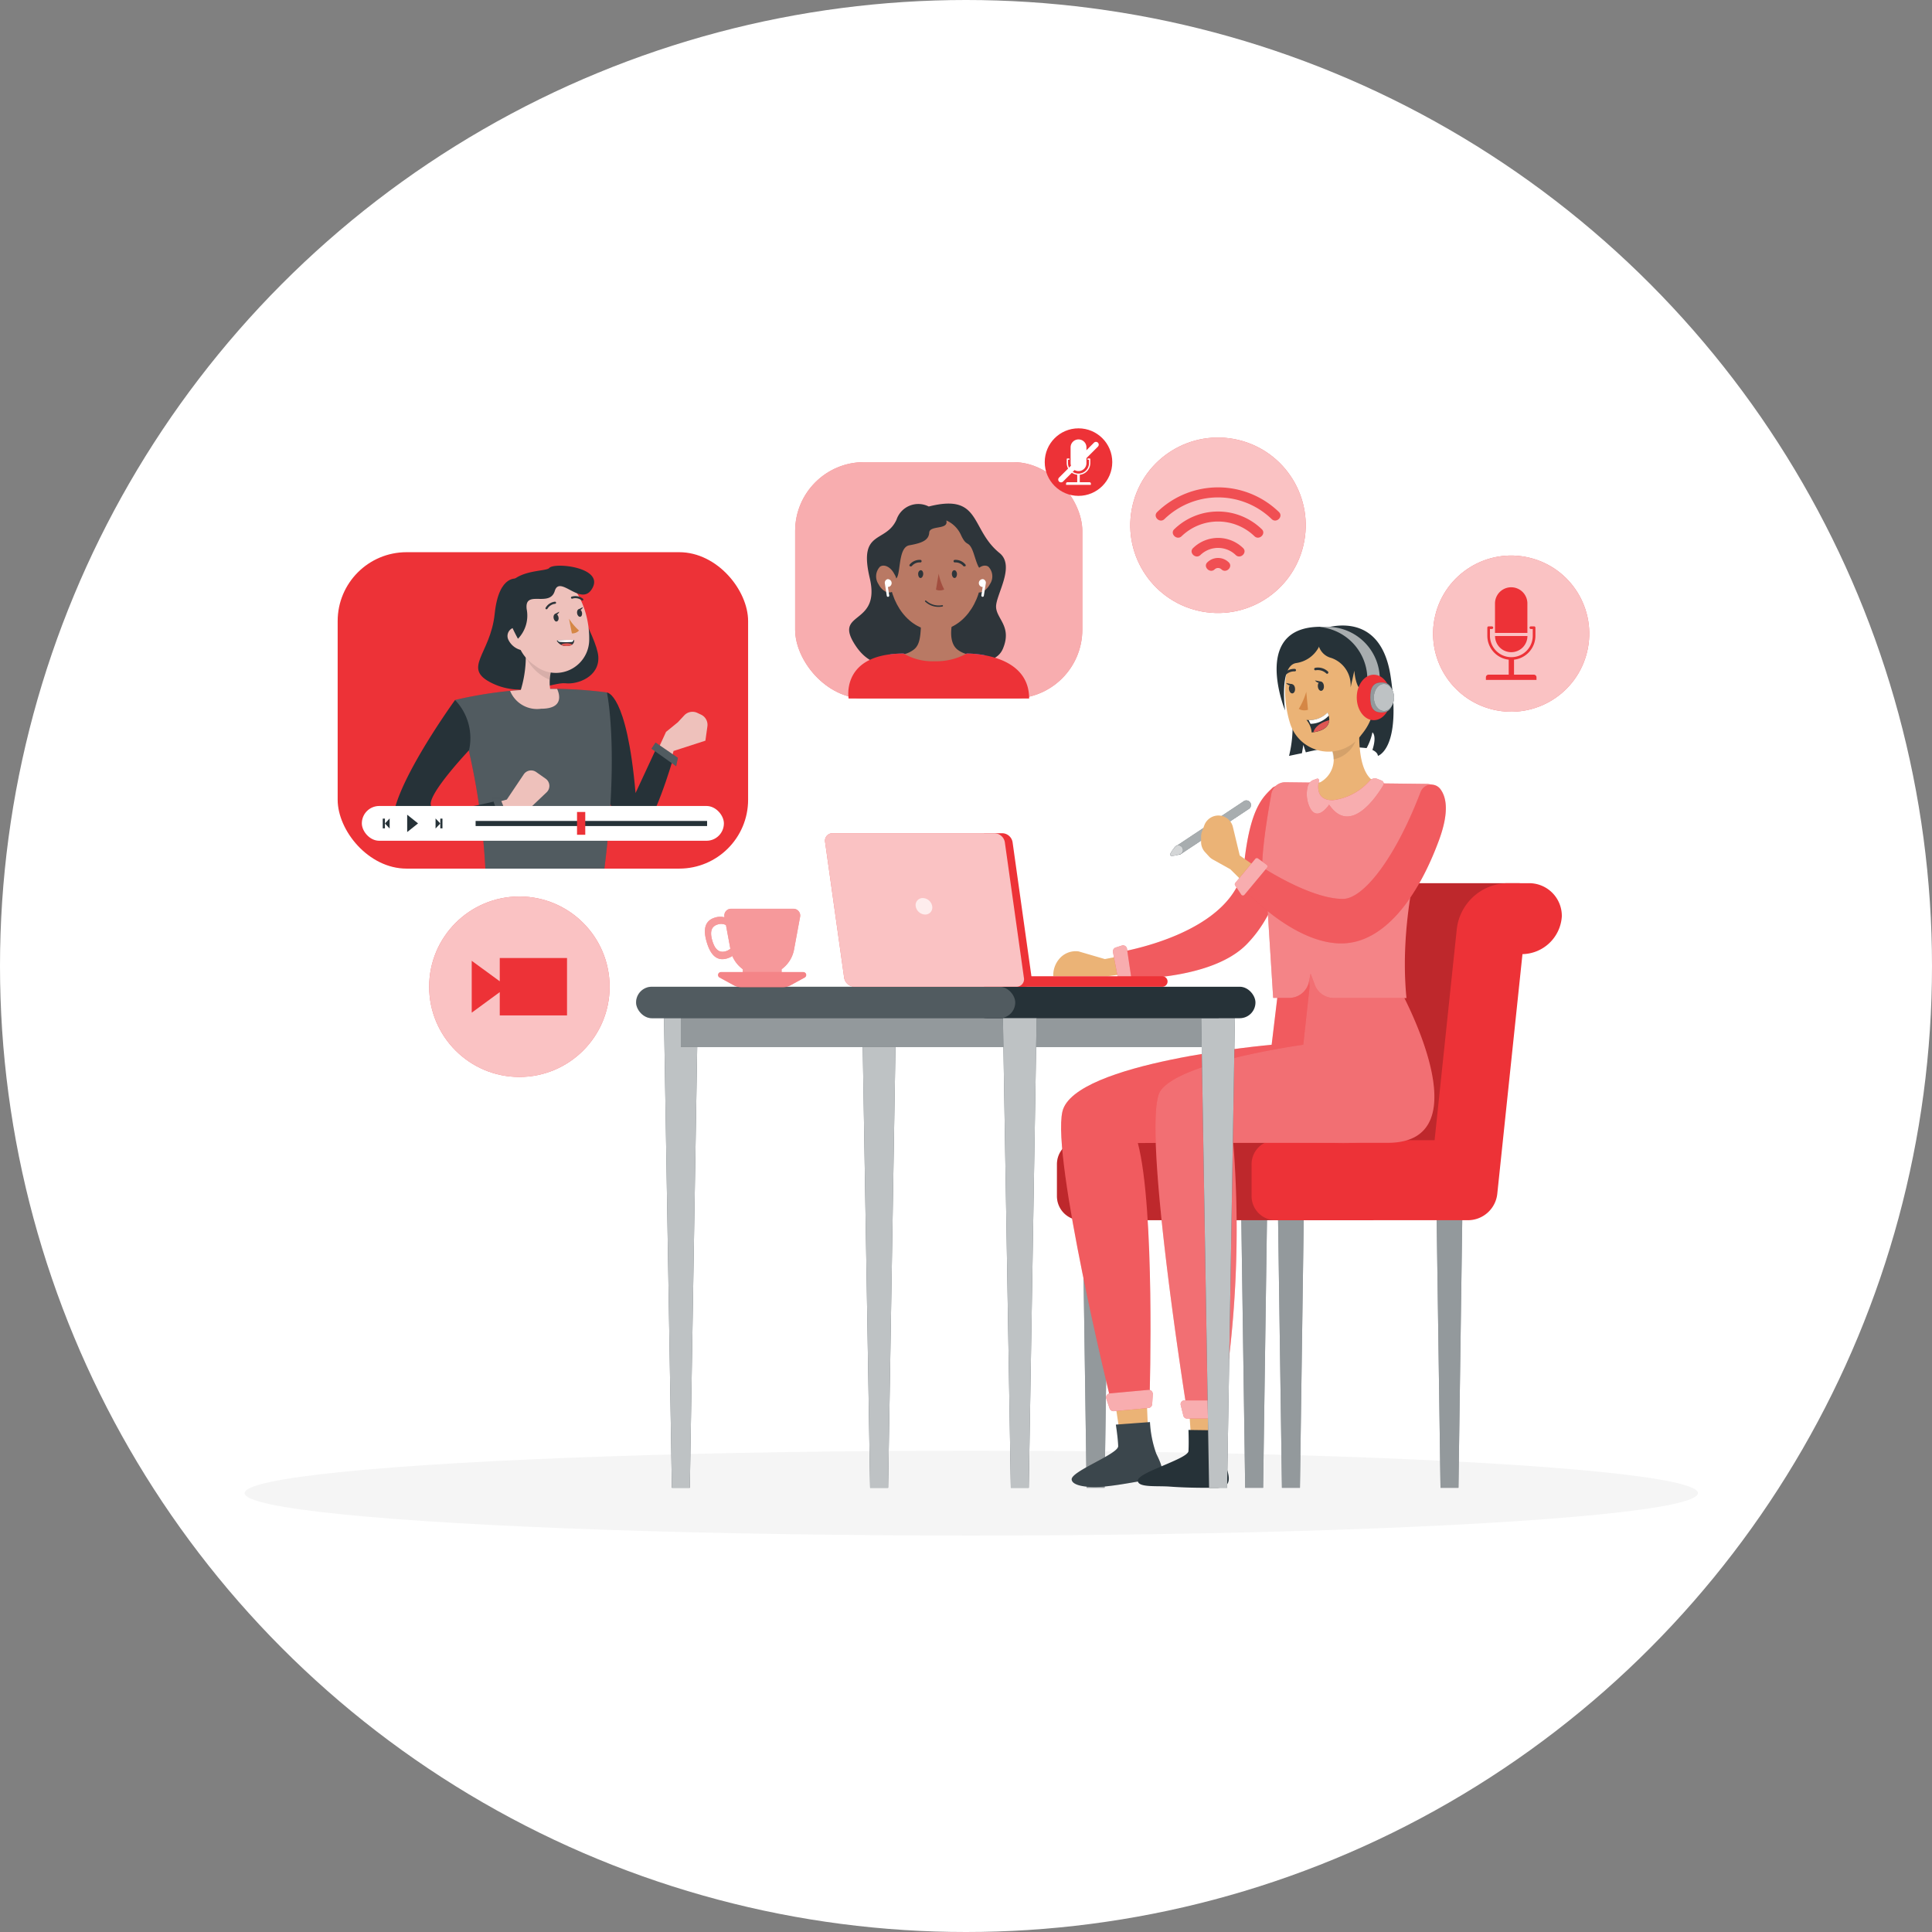 <svg xmlns="http://www.w3.org/2000/svg" width="147" height="147" viewBox="0 0 147 147">
  <rect x="0" y="0" width="147" height="147" fill="#808080" stroke="none"/>
  <g id="Group_9196" data-name="Group 9196" transform="translate(-81 -3890)">
    <circle id="Ellipse_446" data-name="Ellipse 446" cx="73.5" cy="73.5" r="73.5" transform="translate(81 3890)" fill="#fff"/>
    <g id="Online_learning-rafiki_1_" data-name="Online learning-rafiki (1)" transform="translate(48.325 3806.993)">
      <g id="freepik--Shadow--inject-2" transform="translate(51.29 193.386)">
        <ellipse id="freepik--path--inject-2" cx="55.287" cy="3.228" rx="55.287" ry="3.228" transform="translate(0)" fill="#f5f5f5"/>
      </g>
      <g id="freepik--Character--inject-2" transform="translate(112.818 130.601)">
        <path id="Path_24015" data-name="Path 24015" d="M371.005,358.728h-1.366l-.3-20.838H371.3Z" transform="translate(-340.178 -293.121)" fill="#263238"/>
        <path id="Path_24016" data-name="Path 24016" d="M371.005,358.728h-1.366l-.3-20.838H371.3Z" transform="translate(-340.178 -293.121)" fill="#fff" opacity="0.5"/>
        <path id="Path_24017" data-name="Path 24017" d="M328.705,358.728h-1.369l-.3-20.838H329Z" transform="translate(-309.94 -293.121)" fill="#263238"/>
        <path id="Path_24018" data-name="Path 24018" d="M328.705,358.728h-1.369l-.3-20.838H329Z" transform="translate(-309.94 -293.121)" fill="#fff" opacity="0.5"/>
        <path id="Path_24019" data-name="Path 24019" d="M318.885,358.728h-1.366l-.3-20.838h1.965Z" transform="translate(-302.92 -293.121)" fill="#263238"/>
        <path id="Path_24020" data-name="Path 24020" d="M318.885,358.728h-1.366l-.3-20.838h1.965Z" transform="translate(-302.92 -293.121)" fill="#fff" opacity="0.5"/>
        <path id="Path_24021" data-name="Path 24021" d="M276.585,358.728h-1.369l-.3-20.838h1.965Z" transform="translate(-272.682 -293.121)" fill="#263238"/>
        <path id="Path_24022" data-name="Path 24022" d="M276.585,358.728h-1.369l-.3-20.838h1.965Z" transform="translate(-272.682 -293.121)" fill="#fff" opacity="0.5"/>
        <path id="Path_24023" data-name="Path 24023" d="M292.038,275.283h-22.17a1.828,1.828,0,0,1-1.828-1.828V271.02a1.828,1.828,0,0,1,1.828-1.825H289.5l1.691-16.088a3.946,3.946,0,0,1,3.832-3.467h8.238l-1.967,6.005-1.8,13.45-1.263,3.758Z" transform="translate(-267.763 -230.035)" fill="#ed3237"/>
        <path id="Path_24024" data-name="Path 24024" d="M292.038,275.283h-22.17a1.828,1.828,0,0,1-1.828-1.828V271.02a1.828,1.828,0,0,1,1.828-1.825H289.5l1.691-16.088a3.946,3.946,0,0,1,3.832-3.467h8.238l-1.967,6.005-1.8,13.45-1.263,3.758Z" transform="translate(-267.763 -230.035)" opacity="0.2"/>
        <path id="Path_24025" data-name="Path 24025" d="M341.076,249.64h-1.645a3.944,3.944,0,0,0-3.829,3.467l-1.691,16.088h-12.1a1.828,1.828,0,0,0-1.825,1.825v2.435a1.828,1.828,0,0,0,1.825,1.828h14.634a2.247,2.247,0,0,0,2.236-2.013l1.916-18.232a3.063,3.063,0,0,0,2.994-2.866,2.486,2.486,0,0,0-2.518-2.532Z" transform="translate(-304.9 -230.035)" fill="#ed3237"/>
        <path id="Path_24026" data-name="Path 24026" d="M282.42,380.215l.95,6.2,1.959-.168-.274-6.262Z" transform="translate(-278.043 -323.217)" fill="#ebb376"/>
        <path id="Path_24027" data-name="Path 24027" d="M277.925,393.44a8.452,8.452,0,0,0,.479,2.4c.385.8.918,1.859-.385,1.976-.77.068-2.116.388-3.59.53-1.018.1-2.412,0-2.461-.539-.057-.624,3.553-1.933,3.539-2.535s-.177-1.64-.177-1.64Z" transform="translate(-270.571 -332.831)" fill="#263238"/>
        <path id="Path_24028" data-name="Path 24028" d="M277.925,393.44a8.452,8.452,0,0,0,.479,2.4c.385.8.918,1.859-.385,1.976-.77.068-2.116.388-3.59.53-1.018.1-2.412,0-2.461-.539-.057-.624,3.553-1.933,3.539-2.535s-.177-1.64-.177-1.64Z" transform="translate(-270.571 -332.831)" fill="#fff" opacity="0.1"/>
        <path id="Path_24029" data-name="Path 24029" d="M285.694,271.008l-.53,4.414s-15.064,1.323-15.922,5.09c-.813,3.581,3.633,21.765,3.633,21.765l3.008-.3s.419-14.06-.9-19.076c0,0,11.451-.086,15.27,0,1.711.04,6.1-.017,5.013-5.007-1.237-5.7-2.546-6.886-2.546-6.886l-.046-2.5h-6.844Z" transform="translate(-268.551 -243.524)" fill="#ed3237"/>
        <path id="Path_24030" data-name="Path 24030" d="M285.694,271.008l-.53,4.414s-15.064,1.323-15.922,5.09c-.813,3.581,3.633,21.765,3.633,21.765l3.008-.3s.419-14.06-.9-19.076c0,0,11.451-.086,15.27,0,1.711.04,6.1-.017,5.013-5.007-1.237-5.7-2.546-6.886-2.546-6.886l-.046-2.5h-6.844Z" transform="translate(-268.551 -243.524)" fill="#fff" opacity="0.2"/>
        <path id="Path_24031" data-name="Path 24031" d="M281.175,385.51l.251.738a.319.319,0,0,0,.328.211l2.626-.242a.314.314,0,0,0,.285-.285l.048-.764a.317.317,0,0,0-.345-.331l-2.926.268a.314.314,0,0,0-.268.4Z" transform="translate(-277.143 -326.68)" fill="#ed3237"/>
        <path id="Path_24032" data-name="Path 24032" d="M281.175,385.51l.251.738a.319.319,0,0,0,.328.211l2.626-.242a.314.314,0,0,0,.285-.285l.048-.764a.317.317,0,0,0-.345-.331l-2.926.268a.314.314,0,0,0-.268.4Z" transform="translate(-277.143 -326.68)" fill="#fff" opacity="0.6"/>
        <path id="Path_24033" data-name="Path 24033" d="M302.66,380.34l.419,6.265h1.965l.262-6.265Z" transform="translate(-292.512 -323.467)" fill="#ebb376"/>
        <path id="Path_24034" data-name="Path 24034" d="M295.933,395.564A8.4,8.4,0,0,0,296.2,398c.314.83.75,1.933-.57,1.933-.77,0-2.136.017-3.593-.091-1.021-.074-2.432.091-2.432-.459,0-.627,3.818-1.645,3.855-2.244s0-1.608,0-1.608Z" transform="translate(-283.176 -334.325)" fill="#263238"/>
        <path id="Path_24035" data-name="Path 24035" d="M306.061,270.693l-.482,4.414s-9.37,1.275-10.873,3.519,2.027,24.326,2.027,24.326h2.62a83.327,83.327,0,0,0,.9-20.382H312c7.485,0,.824-11.876.824-11.876l.028-2.623-6.926.4Z" transform="translate(-286.56 -243.21)" fill="#ed3237"/>
        <path id="Path_24036" data-name="Path 24036" d="M306.061,270.693l-.482,4.414s-9.37,1.275-10.873,3.519,2.027,24.326,2.027,24.326h2.62a83.327,83.327,0,0,0,.9-20.382H312c7.485,0,.824-11.876.824-11.876l.028-2.623-6.926.4Z" transform="translate(-286.56 -243.21)" fill="#fff" opacity="0.3"/>
        <path id="Path_24037" data-name="Path 24037" d="M301.047,388.006l.2.807a.285.285,0,0,0,.285.22h2.609a.285.285,0,0,0,.285-.225l.174-.81a.285.285,0,0,0-.285-.348H301.33a.285.285,0,0,0-.282.356Z" transform="translate(-291.352 -328.692)" fill="#ed3237"/>
        <path id="Path_24038" data-name="Path 24038" d="M301.047,388.006l.2.807a.285.285,0,0,0,.285.22h2.609a.285.285,0,0,0,.285-.225l.174-.81a.285.285,0,0,0-.285-.348H301.33a.285.285,0,0,0-.282.356Z" transform="translate(-291.352 -328.692)" fill="#fff" opacity="0.6"/>
        <path id="Path_24039" data-name="Path 24039" d="M273.115,267.974l-2.121.413-2-.584a1.631,1.631,0,0,0-1.483.584h0a1.907,1.907,0,0,0-.445,1.232v.077h4.1l2.227-.3Z" transform="translate(-267.07 -243.008)" fill="#ebb376"/>
        <path id="Path_24040" data-name="Path 24040" d="M296.688,224.208a.5.5,0,0,0-.855-.325c-.684.673-1.668,1.463-2.127,5.7-.59,5.46-9.695,6.815-9.695,6.815l.433,2s6.707.228,9.484-2.669C297.52,232.007,297,226.421,296.688,224.208Z" transform="translate(-279.18 -211.512)" fill="#ed3237"/>
        <path id="Path_24041" data-name="Path 24041" d="M296.688,224.208a.5.5,0,0,0-.855-.325c-.684.673-1.668,1.463-2.127,5.7-.59,5.46-9.695,6.815-9.695,6.815l.433,2s6.707.228,9.484-2.669C297.52,232.007,297,226.421,296.688,224.208Z" transform="translate(-279.18 -211.512)" fill="#fff" opacity="0.2"/>
        <path id="Path_24042" data-name="Path 24042" d="M337.717,184.768c-.824-5.523-5.475-3.533-5.475-3.533-3.005,1.084-2,4.816-2,6.843a9.234,9.234,0,0,1-.257,2.729c.348-.077.67-.143.981-.205l.108-.636.188.57a12.934,12.934,0,0,1,4.625-.322,4.278,4.278,0,0,0,.442-1.2s.359.234,0,1.34c.436.2.416.451.416.451S338.547,190.291,337.717,184.768Z" transform="translate(-312.049 -180.886)" fill="#263238"/>
        <path id="Path_24043" data-name="Path 24043" d="M335.433,222.838l-10.867-.128a1.069,1.069,0,0,0-1.069.881c-1.283,7.094-.408,6.843-.408,6.843l.547,8.683h1.215a1.537,1.537,0,0,0,1.508-1.235l.123-.61.322.855a1.537,1.537,0,0,0,1.426,1h5.546c-.644-6.667,1.468-13.1,2.2-15.5a.6.6,0,0,0-.547-.781Z" transform="translate(-306.907 -210.784)" fill="#ed3237"/>
        <path id="Path_24044" data-name="Path 24044" d="M335.433,222.838l-10.867-.128a1.069,1.069,0,0,0-1.069.881c-1.283,7.094-.408,6.843-.408,6.843l.547,8.683h1.215a1.537,1.537,0,0,0,1.508-1.235l.123-.61.322.855a1.537,1.537,0,0,0,1.426,1h5.546c-.644-6.667,1.468-13.1,2.2-15.5a.6.6,0,0,0-.547-.781Z" transform="translate(-306.907 -210.784)" fill="#fff" opacity="0.4"/>
        <path id="Path_24045" data-name="Path 24045" d="M282.986,266.765l.4,2.1a.308.308,0,0,0,.314.248l.4-.017a.3.3,0,0,0,.285-.348l-.334-2.241a.305.305,0,0,0-.4-.248l-.476.154A.308.308,0,0,0,282.986,266.765Z" transform="translate(-278.444 -241.907)" fill="#ed3237"/>
        <path id="Path_24046" data-name="Path 24046" d="M282.986,266.765l.4,2.1a.308.308,0,0,0,.314.248l.4-.017a.3.3,0,0,0,.285-.348l-.334-2.241a.305.305,0,0,0-.4-.248l-.476.154A.308.308,0,0,0,282.986,266.765Z" transform="translate(-278.444 -241.907)" fill="#fff" opacity="0.6"/>
        <path id="Path_24047" data-name="Path 24047" d="M339.715,204.66c-.16,1.454-.211,4.095.873,4.961,0,0-.413,1.469-3.2,1.742-1.979-.873-1.243-1.357-1.243-1.357a1.988,1.988,0,0,0,1.357-2.783Z" transform="translate(-316.353 -197.881)" fill="#ebb376"/>
        <path id="Path_24048" data-name="Path 24048" d="M343.193,209.958l-.57-.148-.707.285-.7.8a3,3,0,0,1,.157.855A2.28,2.28,0,0,0,343.193,209.958Z" transform="translate(-320.077 -201.562)" opacity="0.1"/>
        <path id="Path_24049" data-name="Path 24049" d="M335.66,185.333c.068,2.4.151,3.422-.941,4.745a3.069,3.069,0,0,1-5.392-.761c-.707-2.1-.7-5.663,1.543-6.826a3.276,3.276,0,0,1,4.79,2.851Z" transform="translate(-311.277 -181.767)" fill="#ebb376"/>
        <path id="Path_24050" data-name="Path 24050" d="M350.857,197.348a1.751,1.751,0,0,1-.747,1.112c-.516.336-.958-.08-.969-.664,0-.522.248-1.329.838-1.426a.793.793,0,0,1,.878.984Z" transform="translate(-325.738 -191.949)" fill="#ebb376"/>
        <path id="Path_24051" data-name="Path 24051" d="M333.14,198.56a5.331,5.331,0,0,1-.57,1.3.83.83,0,0,0,.7.068Z" transform="translate(-313.893 -193.52)" fill="#d58745"/>
        <path id="Path_24052" data-name="Path 24052" d="M337.689,192.573a.089.089,0,0,0,.043-.029.1.1,0,0,0,0-.134h0a1.1,1.1,0,0,0-.981-.285.1.1,0,0,0-.068.117.094.094,0,0,0,.114.068.932.932,0,0,1,.81.248A.1.1,0,0,0,337.689,192.573Z" transform="translate(-316.831 -188.905)" fill="#2e353a"/>
        <path id="Path_24053" data-name="Path 24053" d="M328.276,193.038a.111.111,0,0,1-.046-.02.094.094,0,0,1-.014-.134h0a1.115,1.115,0,0,1,.932-.428.1.1,0,0,1,.083.106.094.094,0,0,1-.1.083.932.932,0,0,0-.767.362A.091.091,0,0,1,328.276,193.038Z" transform="translate(-310.765 -189.156)" fill="#2e353a"/>
        <path id="Path_24054" data-name="Path 24054" d="M338.114,196.168c.02.194-.071.359-.2.374s-.242-.134-.259-.331.071-.359.2-.374S338.1,195.972,338.114,196.168Z" transform="translate(-317.526 -191.573)" fill="#2e353a"/>
        <path id="Path_24055" data-name="Path 24055" d="M330.412,196.869c.02.191-.071.359-.2.371s-.242-.137-.262-.331.071-.359.2-.371S330.4,196.67,330.412,196.869Z" transform="translate(-312.02 -192.075)" fill="#2e353a"/>
        <path id="Path_24056" data-name="Path 24056" d="M329.656,196.321l-.476-.091S329.451,196.572,329.656,196.321Z" transform="translate(-311.47 -191.855)" fill="#2e353a"/>
        <path id="Path_24057" data-name="Path 24057" d="M337.356,195.621l-.476-.091S337.151,195.872,337.356,195.621Z" transform="translate(-316.974 -191.354)" fill="#2e353a"/>
        <path id="Path_24058" data-name="Path 24058" d="M334.61,204.69a1.939,1.939,0,0,0,1.608-.55s.713,1.3-1.209,1.508A1.711,1.711,0,0,0,334.61,204.69Z" transform="translate(-315.351 -197.509)" fill="#263238"/>
        <path id="Path_24059" data-name="Path 24059" d="M335.21,204.676l.14.285a1.921,1.921,0,0,0,1.389-.624,1.353,1.353,0,0,0-.091-.237A1.93,1.93,0,0,1,335.21,204.676Z" transform="translate(-315.78 -197.481)" fill="#fff"/>
        <path id="Path_24060" data-name="Path 24060" d="M336.47,207.058c.941-.137,1.186-.57,1.206-.918C336.747,206.385,336.521,206.85,336.47,207.058Z" transform="translate(-316.681 -198.939)" fill="#de5753"/>
        <path id="Path_24061" data-name="Path 24061" d="M329.863,182.792a2.318,2.318,0,0,1-1.728,1.2c-1.295.225-.833,3.6-.833,3.6s-2.8-6.821,3.293-6.336Z" transform="translate(-309.669 -181.134)" fill="#263238"/>
        <path id="Path_24062" data-name="Path 24062" d="M338.684,181.733a.747.747,0,0,0-.907.63,1.332,1.332,0,0,0,.969,1.58,2.191,2.191,0,0,1,1.477,2.244l.285-1.277s.091,1.825,1.009,1.608,1.009-1.939,1.009-1.939l-1.517-2.321Z" transform="translate(-317.603 -181.478)" fill="#263238"/>
        <path id="Path_24063" data-name="Path 24063" d="M335.474,221.707a.123.123,0,0,1,.165.143c-.108.47-.2,1.491,1.038,1.491a4.443,4.443,0,0,0,2.832-1.5.527.527,0,0,1,.57-.123l.325.128a.254.254,0,0,1,.123.368c-.55.912-2.523,3.821-4.117,1.463,0,0-.927,1.426-1.5.151a2.387,2.387,0,0,1-.128-1.528.71.71,0,0,1,.439-.5Z" transform="translate(-315.425 -210.049)" fill="#ed3237"/>
        <path id="Path_24064" data-name="Path 24064" d="M335.474,221.707a.123.123,0,0,1,.165.143c-.108.47-.2,1.491,1.038,1.491a4.443,4.443,0,0,0,2.832-1.5.527.527,0,0,1,.57-.123l.325.128a.254.254,0,0,1,.123.368c-.55.912-2.523,3.821-4.117,1.463,0,0-.927,1.426-1.5.151a2.387,2.387,0,0,1-.128-1.528.71.71,0,0,1,.439-.5Z" transform="translate(-315.425 -210.049)" fill="#fff" opacity="0.6"/>
        <path id="Path_24065" data-name="Path 24065" d="M304.489,227.636a.354.354,0,1,1,.391.587l-5.158,3.422a.352.352,0,0,1-.388-.587Z" transform="translate(-290.021 -214.253)" fill="#263238"/>
        <path id="Path_24066" data-name="Path 24066" d="M304.489,227.636a.354.354,0,1,1,.391.587l-5.158,3.422a.352.352,0,0,1-.388-.587Z" transform="translate(-290.021 -214.253)" fill="#fff" opacity="0.6"/>
        <path id="Path_24067" data-name="Path 24067" d="M298.664,239.637a2.467,2.467,0,0,0-.411.57.111.111,0,0,0,.111.165,2.477,2.477,0,0,0,.687-.151.352.352,0,1,0-.388-.587Z" transform="translate(-289.351 -222.841)" fill="#263238"/>
        <path id="Path_24068" data-name="Path 24068" d="M298.664,239.637a2.467,2.467,0,0,0-.411.57.111.111,0,0,0,.111.165,2.477,2.477,0,0,0,.687-.151.352.352,0,1,0-.388-.587Z" transform="translate(-289.351 -222.841)" fill="#fff" opacity="0.8"/>
        <path id="Path_24069" data-name="Path 24069" d="M311.693,236.2l-2.25-1.577-.519-2.159a1.141,1.141,0,0,0-.855-.855h0a1.141,1.141,0,0,0-1.323.719l-.174.468a1.16,1.16,0,0,0-.071.4v.4a1.14,1.14,0,0,0,.3.77l.308.336a1.157,1.157,0,0,0,.285.225l1.334.744,2.107,2.1Z" transform="translate(-295.257 -217.125)" fill="#ebb376"/>
        <path id="Path_24070" data-name="Path 24070" d="M330.575,223.909a.87.87,0,0,1,1.471-.285c.476.587.75,1.711-.063,3.926-1.622,4.405-4.206,7.864-7.442,7.864-3.838,0-7.722-4.443-7.722-4.443l1.346-1.585s3.9,2.643,6.5,2.643C326.15,232.041,328.562,229.155,330.575,223.909Z" transform="translate(-302.634 -211.227)" fill="#ed3237"/>
        <path id="Path_24071" data-name="Path 24071" d="M330.575,223.909a.87.87,0,0,1,1.471-.285c.476.587.75,1.711-.063,3.926-1.622,4.405-4.206,7.864-7.442,7.864-3.838,0-7.722-4.443-7.722-4.443l1.346-1.585s3.9,2.643,6.5,2.643C326.15,232.041,328.562,229.155,330.575,223.909Z" transform="translate(-302.634 -211.227)" fill="#fff" opacity="0.2"/>
        <path id="Path_24072" data-name="Path 24072" d="M315.54,244.829,317.057,243a.157.157,0,0,1,.214-.026l.65.473a.157.157,0,0,1,.029.228l-1.711,2.056a.157.157,0,0,1-.254-.014l-.462-.7A.16.16,0,0,1,315.54,244.829Z" transform="translate(-301.69 -225.247)" fill="#ed3237"/>
        <path id="Path_24073" data-name="Path 24073" d="M315.54,244.829,317.057,243a.157.157,0,0,1,.214-.026l.65.473a.157.157,0,0,1,.029.228l-1.711,2.056a.157.157,0,0,1-.254-.014l-.462-.7A.16.16,0,0,1,315.54,244.829Z" transform="translate(-301.69 -225.247)" fill="#fff" opacity="0.6"/>
        <path id="Path_24074" data-name="Path 24074" d="M338.863,181.24h-.533v.02a3.992,3.992,0,0,1,3.576,3.969h.947A3.992,3.992,0,0,0,338.863,181.24Z" transform="translate(-318.011 -181.139)" fill="#263238"/>
        <path id="Path_24075" data-name="Path 24075" d="M338.863,181.24h-.533v.02a3.992,3.992,0,0,1,3.576,3.969h.947A3.992,3.992,0,0,0,338.863,181.24Z" transform="translate(-318.011 -181.139)" fill="#fff" opacity="0.6"/>
        <ellipse id="Ellipse_421" data-name="Ellipse 421" cx="1.295" cy="1.731" rx="1.295" ry="1.731" transform="translate(23.088 3.742)" fill="#ed3237"/>
        <path id="Path_24076" data-name="Path 24076" d="M353.351,197.221c0,.773-.234,1.141-.855,1.141s-.855-.362-.855-1.141.237-1.141.855-1.141S353.351,196.445,353.351,197.221Z" transform="translate(-327.525 -191.747)" fill="#263238"/>
        <path id="Path_24077" data-name="Path 24077" d="M353.351,197.221c0,.773-.234,1.141-.855,1.141s-.855-.362-.855-1.141.237-1.141.855-1.141S353.351,196.445,353.351,197.221Z" transform="translate(-327.525 -191.747)" fill="#fff" opacity="0.5"/>
        <ellipse id="Ellipse_422" data-name="Ellipse 422" cx="0.77" cy="1.029" rx="0.77" ry="1.029" transform="translate(24.388 4.444)" fill="#263238"/>
        <ellipse id="Ellipse_423" data-name="Ellipse 423" cx="0.77" cy="1.029" rx="0.77" ry="1.029" transform="translate(24.388 4.444)" fill="#fff" opacity="0.7"/>
      </g>
      <g id="freepik--Desk--inject-2" transform="translate(81.073 146.407)">
        <path id="Path_24078" data-name="Path 24078" d="M165.155,321.4h-1.366l-.6-35.729h2.563Z" transform="translate(-161.066 -271.597)" fill="#263238"/>
        <path id="Path_24079" data-name="Path 24079" d="M165.155,321.4h-1.366l-.6-35.729h2.563Z" transform="translate(-161.066 -271.597)" fill="#fff" opacity="0.7"/>
        <path id="Path_24080" data-name="Path 24080" d="M218.058,321.4h-1.369l-.6-35.729h2.566Z" transform="translate(-198.882 -271.597)" fill="#263238"/>
        <path id="Path_24081" data-name="Path 24081" d="M218.058,321.4h-1.369l-.6-35.729h2.566Z" transform="translate(-198.882 -271.597)" fill="#fff" opacity="0.7"/>
        <rect id="Rectangle_5374" data-name="Rectangle 5374" width="25.788" height="2.794" transform="translate(3.405 13.474)" fill="#263238"/>
        <rect id="Rectangle_5375" data-name="Rectangle 5375" width="25.788" height="2.794" transform="translate(3.405 13.474)" fill="#fff" opacity="0.5"/>
        <rect id="Rectangle_5376" data-name="Rectangle 5376" width="15.124" height="2.794" transform="translate(29.196 13.474)" fill="#263238"/>
        <rect id="Rectangle_5377" data-name="Rectangle 5377" width="15.124" height="2.794" transform="translate(29.196 13.474)" fill="#fff" opacity="0.5"/>
        <path id="Path_24082" data-name="Path 24082" d="M308.5,321.4h-1.369l-.6-35.729h2.563Z" transform="translate(-263.533 -271.597)" fill="#263238"/>
        <path id="Path_24083" data-name="Path 24083" d="M308.5,321.4h-1.369l-.6-35.729h2.563Z" transform="translate(-263.533 -271.597)" fill="#fff" opacity="0.7"/>
        <rect id="Rectangle_5378" data-name="Rectangle 5378" width="21.648" height="2.395" rx="1.198" transform="translate(25.478 11.678)" fill="#263238"/>
        <rect id="Rectangle_5379" data-name="Rectangle 5379" width="28.848" height="2.395" rx="1.198" transform="translate(0 11.678)" fill="#263238"/>
        <rect id="Rectangle_5380" data-name="Rectangle 5380" width="28.848" height="2.395" rx="1.198" transform="translate(0 11.678)" fill="#fff" opacity="0.2"/>
        <path id="Path_24084" data-name="Path 24084" d="M255.595,321.4h-1.366l-.6-35.729h2.563Z" transform="translate(-225.717 -271.597)" fill="#263238"/>
        <path id="Path_24085" data-name="Path 24085" d="M255.595,321.4h-1.366l-.6-35.729h2.563Z" transform="translate(-225.717 -271.597)" fill="#fff" opacity="0.7"/>
        <path id="Path_24086" data-name="Path 24086" d="M257,275.278a.4.4,0,1,1,0-.8h10.878a.4.4,0,1,1,0,.8Z" transform="translate(-227.84 -263.598)" fill="#ed3237"/>
        <path id="Path_24087" data-name="Path 24087" d="M252.209,247.309,250.76,237a.815.815,0,0,0-.784-.684H248.59V248h3.028a.57.57,0,0,0,.59-.687Z" transform="translate(-222.114 -236.319)" fill="#ed3237"/>
        <path id="Path_24088" data-name="Path 24088" d="M220.673,247.994H208.38a.813.813,0,0,1-.781-.687L206.151,237a.57.57,0,0,1,.59-.684h12.3a.818.818,0,0,1,.784.684l1.449,10.305a.57.57,0,0,1-.6.687Z" transform="translate(-191.768 -236.317)" fill="#ed3237"/>
        <path id="Path_24089" data-name="Path 24089" d="M220.673,247.994H208.38a.813.813,0,0,1-.781-.687L206.151,237a.57.57,0,0,1,.59-.684h12.3a.818.818,0,0,1,.784.684l1.449,10.305a.57.57,0,0,1-.6.687Z" transform="translate(-191.768 -236.317)" fill="#fff" opacity="0.7"/>
        <path id="Path_24090" data-name="Path 24090" d="M231.6,254.237a.533.533,0,0,1-.539.627.75.75,0,0,1-.716-.627.533.533,0,0,1,.539-.627A.744.744,0,0,1,231.6,254.237Z" transform="translate(-209.069 -248.679)" fill="#fff" opacity="0.7"/>
        <path id="Path_24091" data-name="Path 24091" d="M180.844,256.46h-4.75a.516.516,0,0,0-.508.607v.043a1.321,1.321,0,0,0-.719.023c-.855.257-.881,1.021-.624,1.879s.7,1.483,1.554,1.226a1.541,1.541,0,0,0,.391-.182,2.409,2.409,0,0,0,.8,1.007v.627h2.948v-.627a2.387,2.387,0,0,0,.947-1.5l.462-2.495a.516.516,0,0,0-.5-.607Zm-5.158,3.234c-.57.168-.855-.242-1.021-.807s-.151-1.064.411-1.232a.824.824,0,0,1,.627.046l.334,1.8A.921.921,0,0,1,175.686,259.694Z" transform="translate(-168.865 -250.716)" fill="#ed3237"/>
        <path id="Path_24092" data-name="Path 24092" d="M180.844,256.46h-4.75a.516.516,0,0,0-.508.607v.043a1.321,1.321,0,0,0-.719.023c-.855.257-.881,1.021-.624,1.879s.7,1.483,1.554,1.226a1.541,1.541,0,0,0,.391-.182,2.409,2.409,0,0,0,.8,1.007v.627h2.948v-.627a2.387,2.387,0,0,0,.947-1.5l.462-2.495a.516.516,0,0,0-.5-.607Zm-5.158,3.234c-.57.168-.855-.242-1.021-.807s-.151-1.064.411-1.232a.824.824,0,0,1,.627.046l.334,1.8A.921.921,0,0,1,175.686,259.694Z" transform="translate(-168.865 -250.716)" fill="#fff" opacity="0.5"/>
        <path id="Path_24093" data-name="Path 24093" d="M182.575,274.516h-3.191a1.2,1.2,0,0,1-.57-.143l-1.084-.593a.22.22,0,0,1,.105-.411h6.273a.22.22,0,0,1,.105.411l-1.084.593a1.2,1.2,0,0,1-.556.143Z" transform="translate(-171.381 -262.805)" fill="#ed3237"/>
        <path id="Path_24094" data-name="Path 24094" d="M182.575,274.516h-3.191a1.2,1.2,0,0,1-.57-.143l-1.084-.593a.22.22,0,0,1,.105-.411h6.273a.22.22,0,0,1,.105.411l-1.084.593a1.2,1.2,0,0,1-.556.143Z" transform="translate(-171.381 -262.805)" fill="#fff" opacity="0.4"/>
      </g>
      <g id="freepik--Concall--inject-2" transform="translate(93.175 115.598)">
        <rect id="Rectangle_5381" data-name="Rectangle 5381" width="21.851" height="17.984" rx="5.24" transform="translate(0 2.572)" fill="#ed3237"/>
        <rect id="Rectangle_5382" data-name="Rectangle 5382" width="21.851" height="17.984" rx="5.24" transform="translate(0 2.572)" fill="#fff" opacity="0.6"/>
        <path id="Path_24095" data-name="Path 24095" d="M218.643,148.572a1.748,1.748,0,0,0-2.452,1c-.827,1.831-2.917.73-2.039,4.44s-2.874,2.449-1.069,5.158,4.562.855,6.074.9,4.431,1,5.133-.69-.5-2.255-.525-3.171,1.494-3.108.262-4.1C221.774,150.286,222.661,147.548,218.643,148.572Z" transform="translate(-208.477 -142.624)" fill="#2e353a"/>
        <ellipse id="Ellipse_424" data-name="Ellipse 424" cx="3.541" cy="4.531" rx="3.541" ry="4.531" transform="translate(7.137 6.322)" fill="#b97964"/>
        <path id="Path_24096" data-name="Path 24096" d="M235.962,167.05a4.542,4.542,0,0,0,.425,1.2.741.741,0,0,1-.627.014Z" transform="translate(-225.044 -155.992)" fill="#a24e3f"/>
        <path id="Path_24097" data-name="Path 24097" d="M231,166.4c0,.165.066.305.174.314s.2-.123.214-.285-.068-.3-.174-.308S231,166.236,231,166.4Z" transform="translate(-221.642 -155.327)" fill="#2e353a"/>
        <path id="Path_24098" data-name="Path 24098" d="M228.75,163.849a.123.123,0,0,1-.046,0,.1.1,0,0,1,0-.137.981.981,0,0,1,.816-.348.1.1,0,0,1,.083.111.094.094,0,0,1-.108.083h0a.77.77,0,0,0-.642.285A.1.1,0,0,1,228.75,163.849Z" transform="translate(-219.982 -153.356)" fill="#2e353a"/>
        <path id="Path_24099" data-name="Path 24099" d="M240.388,166.4c0,.165-.068.305-.177.314s-.2-.123-.214-.285.068-.3.177-.308S240.377,166.236,240.388,166.4Z" transform="translate(-228.073 -155.327)" fill="#2e353a"/>
        <path id="Path_24100" data-name="Path 24100" d="M241.3,163.849a.137.137,0,0,0,.048,0,.1.1,0,0,0,0-.137.978.978,0,0,0-.816-.348.1.1,0,0,0-.083.111.1.1,0,0,0,.111.083h0a.776.776,0,0,1,.642.285A.091.091,0,0,0,241.3,163.849Z" transform="translate(-228.396 -153.356)" fill="#2e353a"/>
        <path id="Path_24101" data-name="Path 24101" d="M233.867,174.7a1.712,1.712,0,0,0,.285-.026.054.054,0,0,0,.043-.06h0a.051.051,0,0,0-.06-.043,1.426,1.426,0,0,1-1.22-.342.054.054,0,0,0-.074,0,.051.051,0,0,0,0,.074A1.463,1.463,0,0,0,233.867,174.7Z" transform="translate(-222.946 -161.117)" fill="#2e353a"/>
        <path id="Path_24102" data-name="Path 24102" d="M226.664,189.572a8.688,8.688,0,0,0,4.08-1.081,7.656,7.656,0,0,0-1.377-.131,4.762,4.762,0,0,1-2.438.587,4.311,4.311,0,0,1-2.361-.587,8.558,8.558,0,0,0-1.018.06A4.3,4.3,0,0,0,226.664,189.572Z" transform="translate(-216.316 -171.226)" fill="#577afb"/>
        <path id="Path_24103" data-name="Path 24103" d="M230.681,182.605l.647-.411a2.079,2.079,0,0,1-.921-.376c-.836-.624-.382-2.218-.382-2.218h-2.4c-.057.955-.031,1.8-.57,2.2a1.925,1.925,0,0,1-1.106.4l.855.51c-.054.12.57.345.57.345l2.381.134.456-.285S230.812,182.785,230.681,182.605Z" transform="translate(-218.032 -164.964)" fill="#b97964"/>
        <path id="Path_24104" data-name="Path 24104" d="M216.569,188.359a4.311,4.311,0,0,0,2.361.587,4.761,4.761,0,0,0,2.438-.587s4.753-.094,4.753,3.422H212.386S211.77,188.359,216.569,188.359Z" transform="translate(-208.317 -171.225)" fill="#ed3237"/>
        <path id="Path_24105" data-name="Path 24105" d="M222.53,153.691s.157,1.523.656,1.471.148-2.4,1.089-2.566,1.477-.374,1.514-.964,1.5-.177,1.3-.927a2.192,2.192,0,0,1,1.123,1.123c.408.873.522.428.821,1.035s.57,2.4,1.049,1.089a2.431,2.431,0,0,0-.75-2.409l-1.086-1.283-1.015-.231-.87-.18H225.2l-.781.18-1.115,1.195-.684,1.175Z" transform="translate(-215.587 -143.697)" fill="#2e353a"/>
        <path id="Path_24106" data-name="Path 24106" d="M221.2,165.538a1.059,1.059,0,0,1-.114,1.332c-.331.217-.818-.034-1.084-.553a1.062,1.062,0,0,1,.114-1.332C220.447,164.768,220.935,165.019,221.2,165.538Z" transform="translate(-213.658 -154.46)" fill="#b97964"/>
        <path id="Path_24107" data-name="Path 24107" d="M245.512,165.538a1.058,1.058,0,0,0,.117,1.332c.331.217.816-.034,1.084-.553a1.055,1.055,0,0,0-.117-1.332C246.262,164.768,245.78,165.019,245.512,165.538Z" transform="translate(-231.894 -154.46)" fill="#b97964"/>
        <path id="Path_24108" data-name="Path 24108" d="M222.312,168.51a.285.285,0,0,0-.208.336l.145.932a.094.094,0,0,0,.108.077h0a.094.094,0,0,0,.077-.108l-.1-.647h.06a.3.3,0,0,0-.091-.59Z" transform="translate(-215.277 -157.036)" fill="#fff"/>
        <path id="Path_24109" data-name="Path 24109" d="M247.563,168.51a.285.285,0,0,1,.208.336l-.148.932a.094.094,0,0,1-.108.077h0a.1.1,0,0,1-.08-.108l.1-.647h-.066a.3.3,0,0,1,.094-.59Z" transform="translate(-233.266 -157.036)" fill="#fff"/>
        <circle id="Ellipse_425" data-name="Ellipse 425" cx="2.569" cy="2.569" r="2.569" transform="translate(18.991 0)" fill="#ed3237"/>
        <path id="Path_24110" data-name="Path 24110" d="M268.443,134.893h0a.214.214,0,0,1,0-.3l2.658-2.658a.214.214,0,0,1,.3,0h0a.214.214,0,0,1,0,.3l-2.655,2.658A.219.219,0,0,1,268.443,134.893Z" transform="translate(-248.363 -130.844)" fill="#fff"/>
        <path id="Path_24111" data-name="Path 24111" d="M272.271,138.111h-.75v-.57a.892.892,0,0,0,.8-.89v-.3a.048.048,0,0,0-.048-.048h-.12a.051.051,0,0,0-.051.048.048.048,0,0,0,.051.048h.071v.254a.8.8,0,1,1-1.6,0V136.4h.074a.048.048,0,0,0,.048-.048.051.051,0,0,0-.048-.048h-.123a.051.051,0,0,0-.048.048v.3a.9.9,0,0,0,.8.89v.57h-.75a.1.1,0,0,0-.1.1v.1h1.888v-.1a.1.1,0,0,0-.1-.1Z" transform="translate(-249.864 -134.01)" fill="#fff"/>
        <path id="Path_24112" data-name="Path 24112" d="M271.676,132.927a.6.6,0,0,0,1.206,0v-1.206a.6.6,0,1,0-1.206,0Z" transform="translate(-250.718 -130.275)" fill="#fff"/>
      </g>
      <g id="freepik--Video--inject-2" transform="translate(58.367 125.022)">
        <rect id="Rectangle_5383" data-name="Rectangle 5383" width="31.229" height="24.075" rx="5.24" fill="#ed3237"/>
        <path id="Path_24113" data-name="Path 24113" d="M116.626,168.241s-1.449-.442-1.771,2.666-2.546,4.143-.185,5.284,4.642-.108,5.569,0,2.6-.5,2.5-2.033-2.834-5.988-2.834-5.988Z" transform="translate(-102.908 -166.217)" fill="#263238"/>
        <path id="Path_24114" data-name="Path 24114" d="M152.033,203.783c-.51,1.711-1.976,6.245-3.1,6.088-1.377-.188-2.327-5.133-2.327-5.133l.379-5.988s1.52,0,2.187,7.653l1.608-3.462Z" transform="translate(-126.507 -188.077)" fill="#263238"/>
        <path id="Path_24115" data-name="Path 24115" d="M161.73,206.68l.57-1.243.9-.733.485-.522a.856.856,0,0,1,.989-.194l.285.134a.855.855,0,0,1,.488.9l-.151,1.084-2.424.784s-.068.242-.185.636Z" transform="translate(-137.316 -191.765)" fill="#eec1bb"/>
        <path id="Path_24116" data-name="Path 24116" d="M160.151,212.1l1.7,1.163-.131.644-1.879-1.334Z" transform="translate(-135.965 -197.62)" fill="#263238"/>
        <path id="Path_24117" data-name="Path 24117" d="M160.151,212.1l1.7,1.163-.131.644-1.879-1.334Z" transform="translate(-135.965 -197.62)" fill="#fff" opacity="0.2"/>
        <path id="Path_24118" data-name="Path 24118" d="M109.744,211.458a52.271,52.271,0,0,0-2.3-12.831,32.191,32.191,0,0,1,11.548-.57s.95,4.326-.191,13.4Z" transform="translate(-98.506 -187.383)" fill="#263238"/>
        <path id="Path_24119" data-name="Path 24119" d="M109.744,211.458a52.271,52.271,0,0,0-2.3-12.831,32.191,32.191,0,0,1,11.548-.57s.95,4.326-.191,13.4Z" transform="translate(-98.506 -187.383)" fill="#fff" opacity="0.2"/>
        <path id="Path_24120" data-name="Path 24120" d="M119.186,223.229c.345-.131.547-.214.547-.214l1.534-.713,1.141-1.084a.67.67,0,0,0-.071-1.027l-.721-.508a.673.673,0,0,0-.95.171l-1.289,1.919s-.285.083-.747.2Z" transform="translate(-106.506 -202.953)" fill="#eec1bb"/>
        <path id="Path_24121" data-name="Path 24121" d="M99.331,209.96c-1.671.63-6.678,2.355-8.184,1-1.816-1.64,4.408-10.208,4.408-10.208a4.2,4.2,0,0,1,1.064,3.821s-3.2,3.379-2.9,4.212c.265.744,3.556,0,5.061-.374Z" transform="translate(-86.622 -189.507)" fill="#263238"/>
        <path id="Path_24122" data-name="Path 24122" d="M117.953,226.89l.713,1.8-.57.334-.736-2.139Z" transform="translate(-105.598 -208.193)" fill="#263238"/>
        <path id="Path_24123" data-name="Path 24123" d="M117.953,226.89l.713,1.8-.57.334-.736-2.139Z" transform="translate(-105.598 -208.193)" fill="#fff" opacity="0.2"/>
        <path id="Path_24124" data-name="Path 24124" d="M125.7,188.453h-.53a3.422,3.422,0,0,1,.145-1.611l-2.082-2.121a8.915,8.915,0,0,1-.3,3.815c-.285.02-.55.043-.81.068a2.212,2.212,0,0,0,2.361,1.354C126.209,189.958,125.89,188.866,125.7,188.453Z" transform="translate(-109.001 -178.048)" fill="#eec1bb"/>
        <path id="Path_24125" data-name="Path 24125" d="M126.79,187.286l-.24.642a3.476,3.476,0,0,0,1.751,1.62,4.126,4.126,0,0,1,.18-.918l-1.38-1.409Z" transform="translate(-112.167 -179.835)" opacity="0.1"/>
        <path id="Path_24126" data-name="Path 24126" d="M122.091,170.561c.5,1.922.676,2.749,1.856,3.553a2.538,2.538,0,0,0,4.109-1.859c.077-1.833-.759-4.671-2.817-5.07a2.715,2.715,0,0,0-3.137,3.376Z" transform="translate(-108.92 -165.477)" fill="#eec1bb"/>
        <path id="Path_24127" data-name="Path 24127" d="M121.519,182.377a1.448,1.448,0,0,0,.855.71c.488.148.741-.285.613-.753-.114-.419-.5-1-1-.944a.659.659,0,0,0-.553.744.667.667,0,0,0,.086.242Z" transform="translate(-108.505 -175.665)" fill="#eec1bb"/>
        <path id="Path_24128" data-name="Path 24128" d="M137.84,179.06a4.279,4.279,0,0,0,.761.9.681.681,0,0,1-.542.22Z" transform="translate(-120.238 -174.002)" fill="#d58745"/>
        <path id="Path_24129" data-name="Path 24129" d="M131.637,175.1a.091.091,0,0,1-.04,0,.08.08,0,0,1-.026-.108h0a.924.924,0,0,1,.713-.462.083.083,0,0,1,.083.077.08.08,0,0,1-.074.083.77.77,0,0,0-.587.385.068.068,0,0,1-.068.026Z" transform="translate(-115.749 -170.763)" fill="#2e353a"/>
        <path id="Path_24130" data-name="Path 24130" d="M138.392,173.217a.082.082,0,0,1-.02-.034.077.077,0,0,1,.054-.1h0a.93.93,0,0,1,.838.148.08.08,0,1,1-.1.12.764.764,0,0,0-.693-.114A.083.083,0,0,1,138.392,173.217Z" transform="translate(-120.616 -169.701)" fill="#2e353a"/>
        <path id="Path_24131" data-name="Path 24131" d="M133.709,178.1c.031.16.14.285.245.251s.163-.165.128-.325-.14-.268-.242-.248S133.678,177.937,133.709,178.1Z" transform="translate(-117.279 -173.081)" fill="#2e353a"/>
        <path id="Path_24132" data-name="Path 24132" d="M139.982,176.859c.029.157.14.268.242.248s.163-.163.131-.322-.14-.271-.242-.251S139.953,176.7,139.982,176.859Z" transform="translate(-121.764 -172.194)" fill="#2e353a"/>
        <path id="Path_24133" data-name="Path 24133" d="M140.32,176.143l.359-.183S140.542,176.294,140.32,176.143Z" transform="translate(-122.011 -171.786)" fill="#2e353a"/>
        <path id="Path_24134" data-name="Path 24134" d="M134,177.383l.356-.183S134.231,177.534,134,177.383Z" transform="translate(-117.493 -172.672)" fill="#2e353a"/>
        <path id="Path_24135" data-name="Path 24135" d="M135.889,184.739a7.7,7.7,0,0,0-1.329.04.813.813,0,0,0,.881.4C135.94,185.139,135.889,184.739,135.889,184.739Z" transform="translate(-117.893 -178.053)" fill="#2e353a"/>
        <path id="Path_24136" data-name="Path 24136" d="M136,185.643a1.01,1.01,0,0,1,.57.083.57.57,0,0,1-.3.106,1.01,1.01,0,0,1-.57-.083A.57.57,0,0,1,136,185.643Z" transform="translate(-118.708 -178.7)" fill="#de5753"/>
        <path id="Path_24137" data-name="Path 24137" d="M135.986,184.737a.185.185,0,0,1-.137.143,5.5,5.5,0,0,1-.855,0,.285.285,0,0,1-.234-.111A8.537,8.537,0,0,1,135.986,184.737Z" transform="translate(-118.036 -178.053)" fill="#fff"/>
        <path id="Path_24138" data-name="Path 24138" d="M121.714,170.484a2.537,2.537,0,0,0,.664-2.25c-.191-1.531,1.748-.1,2.136-1.386s2.059,1.32,2.88-.248-2.926-1.95-3.3-1.5S118.6,164.818,121.714,170.484Z" transform="translate(-107.996 -163.897)" fill="#263238"/>
        <rect id="Rectangle_5384" data-name="Rectangle 5384" width="27.548" height="2.646" rx="1.323" transform="translate(1.839 19.31)" fill="#fff"/>
        <path id="Path_24139" data-name="Path 24139" d="M94.66,232.69v-1.32l.827.662Z" transform="translate(-89.371 -211.396)" fill="#263238"/>
        <path id="Path_24140" data-name="Path 24140" d="M102.23,233.127l.362-.382-.362-.385Z" transform="translate(-94.782 -212.103)" fill="#263238"/>
        <path id="Path_24141" data-name="Path 24141" d="M103.5,232.41v.741h.163v-.741Z" transform="translate(-95.69 -212.139)" fill="#263238"/>
        <path id="Path_24142" data-name="Path 24142" d="M89.079,232.36l-.359.385.359.382Z" transform="translate(-85.124 -212.103)" fill="#263238"/>
        <path id="Path_24143" data-name="Path 24143" d="M88.305,233.151v-.741H88.14v.741Z" transform="translate(-84.71 -212.139)" fill="#263238"/>
        <rect id="Rectangle_5385" data-name="Rectangle 5385" width="17.613" height="0.388" transform="translate(10.496 20.448)" fill="#263238"/>
        <rect id="Rectangle_5386" data-name="Rectangle 5386" width="0.627" height="1.734" transform="translate(18.212 19.766)" fill="#ed3237"/>
      </g>
      <g id="freepik--wifi-icon--inject-2" transform="translate(117.319 114.944)">
        <circle id="Ellipse_426" data-name="Ellipse 426" cx="6.675" cy="6.675" r="6.675" transform="translate(0 12.993) rotate(-76.72)" fill="#ed3237"/>
        <circle id="Ellipse_427" data-name="Ellipse 427" cx="6.675" cy="6.675" r="6.675" transform="translate(0 12.993) rotate(-76.72)" fill="#fff" opacity="0.7"/>
        <g id="Group_8284" data-name="Group 8284" transform="translate(3.287 5.146)" opacity="0.8">
          <path id="Path_24144" data-name="Path 24144" d="M304.632,158.82a1.936,1.936,0,0,1,2.7,0c.362.334.91-.208.545-.545a2.729,2.729,0,0,0-3.787,0C303.722,158.612,304.267,159.154,304.632,158.82Z" transform="translate(-301.234 -153.666)" fill="#ed3237"/>
          <path id="Path_24145" data-name="Path 24145" d="M308.443,163.73a.371.371,0,0,1,.522,0c.365.336.91-.208.545-.545a1.161,1.161,0,0,0-1.611,0C307.533,163.521,308.081,164.066,308.443,163.73Z" transform="translate(-303.958 -157.489)" fill="#ed3237"/>
          <path id="Path_24146" data-name="Path 24146" d="M299.613,152.352a3.992,3.992,0,0,1,5.557,0c.365.334.91-.208.545-.545a4.788,4.788,0,0,0-6.647,0C298.7,152.144,299.251,152.688,299.613,152.352Z" transform="translate(-297.646 -148.629)" fill="#ed3237"/>
          <path id="Path_24147" data-name="Path 24147" d="M295.046,146.44a5.868,5.868,0,0,1,8.167,0c.362.339.907-.2.545-.545a6.655,6.655,0,0,0-9.256,0C294.139,146.238,294.684,146.78,295.046,146.44Z" transform="translate(-294.382 -144.023)" fill="#ed3237"/>
        </g>
      </g>
      <g id="freepik--webcam-icon--inject-2" transform="translate(65.328 151.218)">
        <circle id="Ellipse_428" data-name="Ellipse 428" cx="6.866" cy="6.866" r="6.866" transform="translate(0 0)" fill="#ed3237"/>
        <circle id="Ellipse_429" data-name="Ellipse 429" cx="6.866" cy="6.866" r="6.866" transform="translate(0 0)" fill="#fff" opacity="0.7"/>
        <path id="Path_24148" data-name="Path 24148" d="M114.013,269.61v1.771l-2.133-1.56v3.946l2.133-1.563v1.774h5.118V269.61Z" transform="translate(-108.641 -264.928)" fill="#ed3237"/>
      </g>
      <g id="freepik--mic-icon--inject-2" transform="translate(140.507 124.07)">
        <circle id="Ellipse_430" data-name="Ellipse 430" cx="5.942" cy="5.942" r="5.942" transform="translate(0 11.567) rotate(-76.72)" fill="#ed3237"/>
        <circle id="Ellipse_431" data-name="Ellipse 431" cx="5.942" cy="5.942" r="5.942" transform="translate(0 11.567) rotate(-76.72)" fill="#fff" opacity="0.7"/>
        <path id="Path_24149" data-name="Path 24149" d="M386.156,184.789h-1.517v-1.141a1.834,1.834,0,0,0,1.628-1.819v-.616a.1.1,0,0,0-.1-.1h-.248a.1.1,0,1,0,0,.2h.145v.516a1.628,1.628,0,1,1-3.256,0v-.516h.148a.1.1,0,1,0,0-.2h-.248a.1.1,0,0,0-.1.1v.616a1.831,1.831,0,0,0,1.628,1.819v1.141H382.7a.2.2,0,0,0-.2.2v.2h3.849v-.2A.2.2,0,0,0,386.156,184.789Z" transform="translate(-377.274 -174.518)" fill="#ed3237"/>
        <path id="Path_24150" data-name="Path 24150" d="M386.172,184.912a1.232,1.232,0,0,0,1.232-1.232H384.94a1.229,1.229,0,0,0,1.232,1.232Z" transform="translate(-379.018 -176.352)" fill="#ed3237"/>
        <path id="Path_24151" data-name="Path 24151" d="M387.4,171.912a1.232,1.232,0,0,0-2.464,0v2.241H387.4Z" transform="translate(-379.018 -167.059)" fill="#ed3237"/>
      </g>
    </g>
  </g>
</svg>
